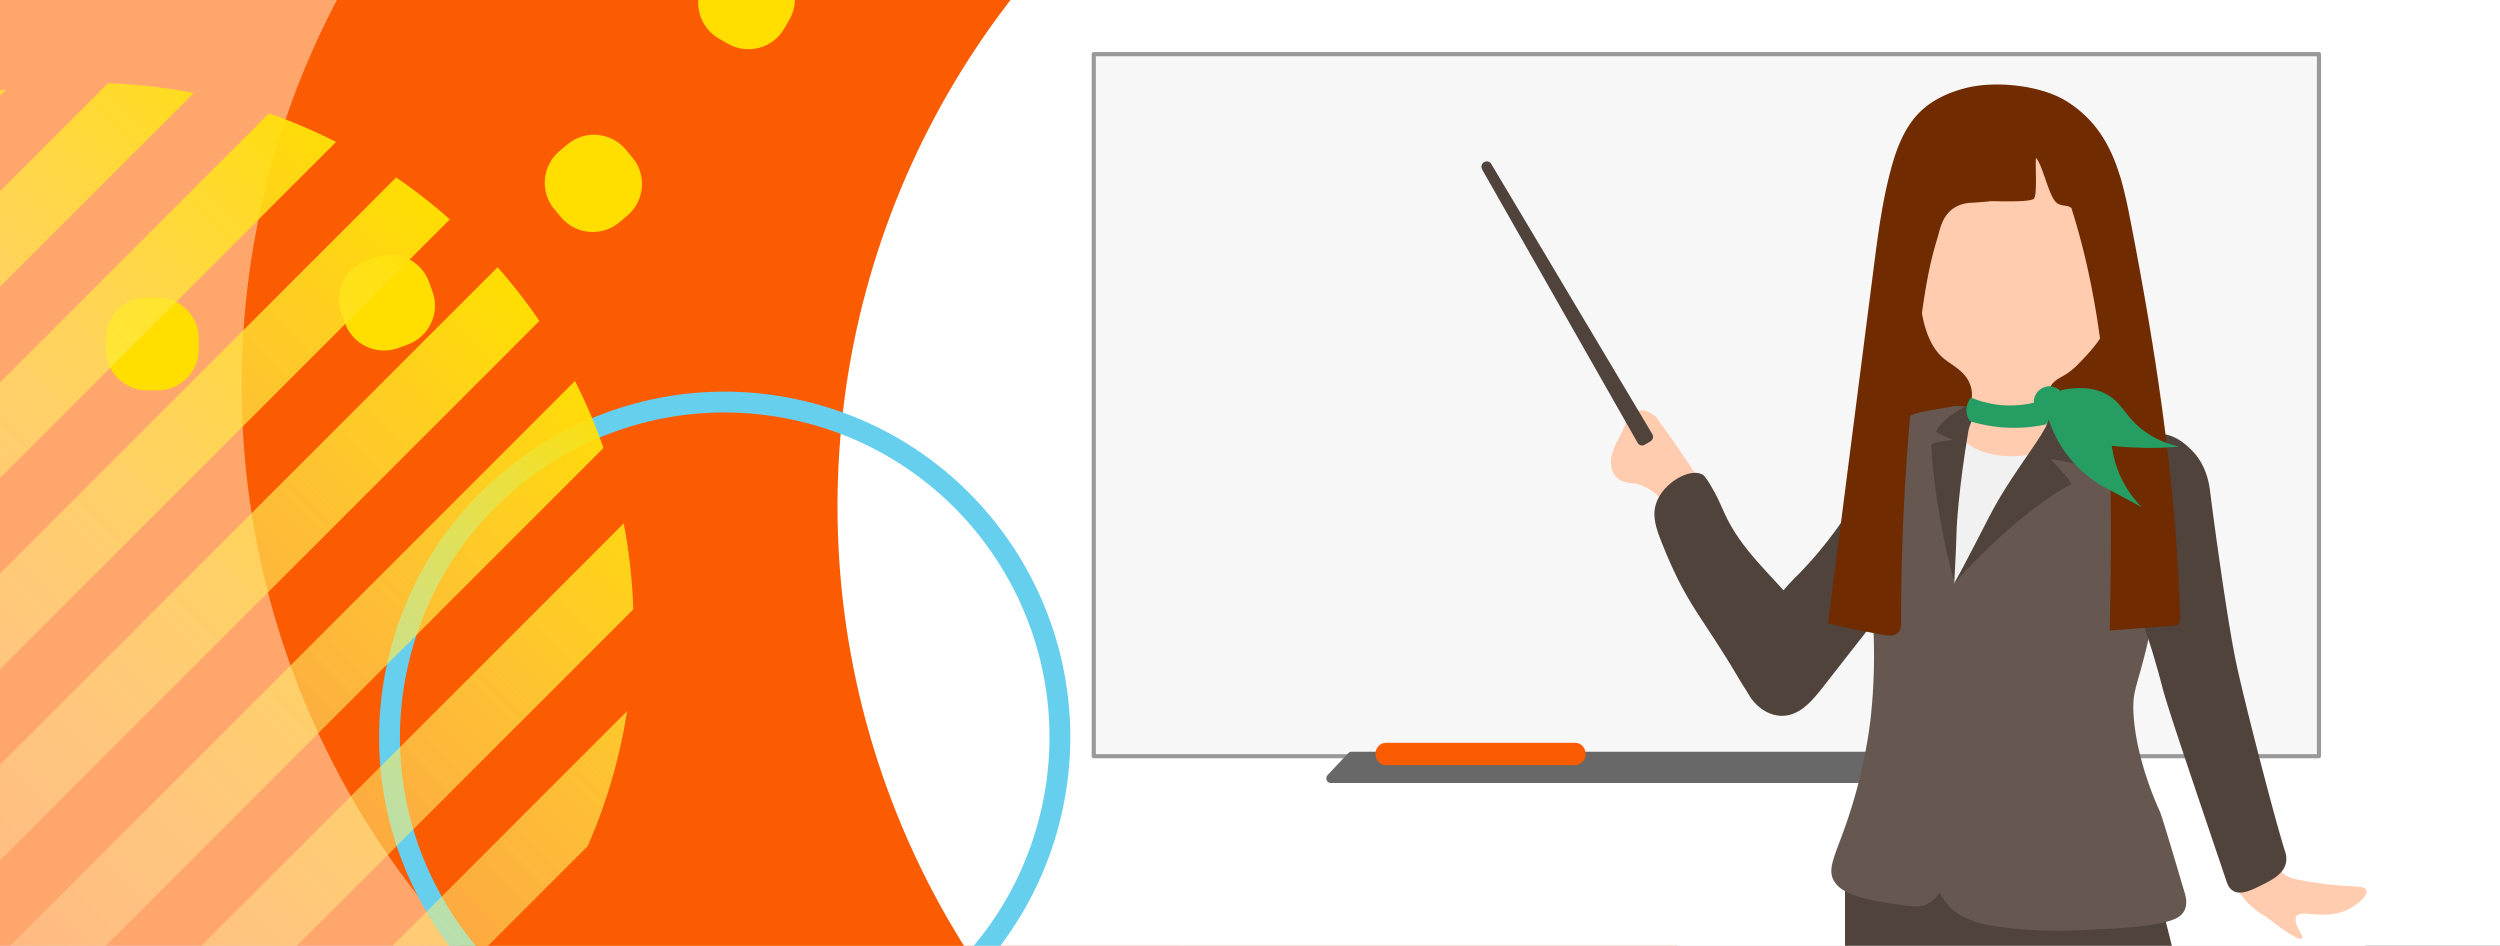 <svg width="600" height="227" fill="none" xmlns="http://www.w3.org/2000/svg"><rect width="100%" height="100%" fill="#333333" stroke="none"/><g clip-path="url(#clip0_21000_42532)"><path fill="#fff" d="M0 0h600v227H0z"/><circle cx="139.5" cy="90.5" r="198.5" fill="#FFA66D"/><circle cx="256.5" cy="92.5" r="198.5" fill="#FB5B01"/><circle cx="399.5" cy="121.5" r="198.5" fill="#fff"/><path d="M442.797 228.706v-20.927l74.585 3.756 4.293 17.171h-78.878z" fill="#50433C"/><path d="M543.829 220.009c6.088 4.718 8.174 5.662 8.63 5.205.624-.639-2.268-3.546-1.385-5.205 1.035-1.949 6.469.943 12.116-1.583 2.648-1.187 5.175-3.516 4.764-4.764-.442-1.34-4.003-.624-10.518-1.583-4.962-.731-7.458-1.02-9.132-2.177-4.962-3.409-3.684-9.558-7.641-10.715-2.055-.594-4.429.456-5.616 1.872-2.999 3.562.319 10.746 3.47 14.551a18.898 18.898 0 005.327 4.414l-.015-.015z" fill="#FFCCB0"/><path d="M556.552 13H262.504v168.488h294.048V13z" fill="#F7F7F7" stroke="#999" stroke-linecap="round" stroke-linejoin="round"/><path d="M499.684 187.926H319.399c-.968 0-1.452-1.199-.774-1.918l4.939-5.234c.213-.22.484-.36.775-.36h170.406c.29 0 .562.14.755.36l4.94 5.234c.658.719.194 1.918-.775 1.918h.019z" fill="#686868"/><path d="M398.355 168.684s0 .075-.061.06c-.06-.015 0-.075.061-.06z" fill="#9FA0A0"/><path d="M502.19 169.034c0 1.811-1.294 3.363-2.557 4.611-2.223 2.177-4.749 4.186-7.717 5.221-2.968 1.066-6.362 1.142-9.133-.319-2.785-1.492-4.672-4.658-4.109-7.702.441-2.481 2.359-4.551 4.642-5.769 2.268-1.233 4.81-1.735 7.336-2.161 4.582-.792 11.538-.274 11.538 6.088v.031z" fill="#FFCCB0"/><path d="M515.554 123.554c-5.19-16.591-6.012-34.17-7.61-51.461-.426-4.673-1.02-9.635-3.881-13.349-.746-.959-1.736-1.857-2.923-1.979-.822-.076-1.628.244-2.42.518-10.472 3.561-22.055-.579-32.968 1.187-1.446.228-2.937.594-4.079 1.522-.792.64-1.37 1.522-1.903 2.39-5.205 8.569-7.793 18.462-9.726 28.325-3.531 18.022-5.083 36.378-6.605 54.673l-1.431 3.471c8.143-3.973 17.549-4.049 26.59-4.217a899.254 899.254 0 0040.503-1.598c1.126-.076 2.268-.137 3.333-.502 3.379-1.157 5.251-4.962 5.358-8.539.106-3.577-1.157-7.047-2.238-10.456v.015z" fill="#702B00"/><path d="M397.549 100.176c-.974-.807-2.101-1.644-3.364-1.69-1.248-.046-2.405.792-3.166 1.796-.761 1.005-1.217 2.207-1.765 3.394-.898 1.857-1.964 3.577-2.451 5.602-.441 1.994-.106 4.383 1.507 5.616 1.202.913 2.466.974 3.531 1.096 7.093.852 9.361 9.254 14.079 8.493 1.644-.274 3.044-1.568 3.592-2.846.929-2.192-.441-4.688-4.216-10.335a304.195 304.195 0 00-7.778-11.111h.031v-.015z" fill="#FFCCB0"/><path d="M398.869 130.357c-1.415-3.531-2.481-6.59-1.309-9.802 1.766-4.779 8.006-8.28 10.974-6.697.305.168.746.457 2.131 2.816 1.507 2.557 2.055 3.927 3.242 6.56 3.958 8.722 11.081 14.597 16.926 21.629 2.328 2.815 4.52 5.936 5.494 9.771 1.446 5.723-.563 13.547-6.514 15.784-1.659.624-3.166.457-3.79.35-4.536-.715-7.199-5.373-8.691-7.899-8.737-14.917-12.451-17.352-18.463-32.512z" fill="#50433C"/><path d="M431.079 138.334c-2.298 2.329-5.48 5.997-9.087 11.507-2.694 4.079-4.536 9.072-3.485 13.851 1.035 4.779 5.768 8.92 10.563 7.976 3.531-.7 6.058-3.744 8.295-6.576 9.163-11.735 18.341-23.47 27.519-35.22 2.801-3.577 4.384-6.636 4.551-9.878.061-1.096.472-5.937-2.572-8.722-3.166-2.892-8.189-1.872-9.528-1.598-10.35 2.1-10.213 12.496-26.226 28.691h-.045v-.031h.015z" fill="#50433C"/><path d="M465.446 214.226a15.305 15.305 0 002.405 3.303c3.014 3.12 7.093 4.535 15.784 5.357 5.023.472 11.781.761 19.817.107 1.751-.046 12.481-.32 17.717-2.131 1.05-.365 2.268-.929 2.968-2.116 1.035-1.75.365-3.896.137-4.642-.456-1.461-5.281-18.006-5.936-19.422-.609-1.309-5.555-12.1-6.271-23.013-.487-7.382 1.492-6.561 5.206-26.21 2.587-13.653 2.998-21.309 1.476-29.468-.883-4.749-.167-9.421-3.729-10.532-10.228-3.197-22.131-7.474-25.206-7.322-2.344.122-4.398.168-8.508.274-2.664.076-3.303.076-4.17 0-3.182-.258-5.906-1.415-9.026-.791-5.556 1.096-9.072 1.218-10.913 3.074-.807.807-1.705 3.029-2.984 6.15-2.831 6.971-7.184 19.984-5.281 35.479.365 2.938 1.598 14.779.137 28.95-.274 2.694-.67 5.342-1.172 8.128a123.273 123.273 0 01-4.764 18.158c-2.694 7.793-4.673 10.913-2.984 13.851 2.055 3.546 8.128 4.536 14.353 5.54 2.177.35 4.034.502 5.343.563 1.705.076 2.572-.502 3.044-.761 1.416-.761 2.207-1.887 2.572-2.526h-.015z" fill="#665851"/><path d="M469.027 139.992c2.207-3.516 2.725-5.373 6.621-11.902 4.353-7.261 4.566-3.988 8.28-11.051 0 0 3.318-5.342 7.885-8.493 1.339-.913 1.963-3.531.547-4.262-.487-.258-1.05-.274-2.602.503-2.664 1.324-6.408 3.211-9.711 2.816-1.887-.244-1.872-1.005-5.114-1.583-3.12-.564-4.018-.031-4.338.319a.623.623 0 00-.122.152c-1.446 2.649-1.781 5.282-1.781 5.282-.7 2.983-1.354 9.132-1.354 9.132-.457 2.755-.259 4.323.076 9.011.456 6.225 1.172 6.484 1.613 10.061v.015z" fill="#F1F1F1"/><path d="M511.917 142.977a197.429 197.429 0 017.017 21.841c1.203 4.688 5.967 18.737 15.48 46.85.152.441.532 1.537 1.537 2.131 1.857 1.126 4.536-.213 6.819-1.355 2.405-1.202 5.22-2.603 5.829-5.251.32-1.355-.076-2.512-.198-2.892-1.994-6.073-9.756-35.738-11.811-45.647-2.055-9.909-5.175-32.785-6.149-40.548-.167-1.339-.685-6.347-4.46-10.076-.806-.792-4.185-4.323-8.356-3.836-4.018.457-6.438 4.308-7.61 6.195-7.063 11.263.38 29.117 1.887 32.572l.015.016z" fill="#50433C"/><path d="M332.608 178.27h45.45c1.375 0 2.494 1.192 2.494 2.682 0 1.491-1.119 2.683-2.494 2.683h-45.45c-1.356 0-2.495-1.192-2.495-2.683 0-1.49 1.12-2.682 2.495-2.682z" fill="#FB5B01"/><path d="M355.7 40.65l37.321 65.616a1.225 1.225 0 001.735.457l1.355-.791a1.282 1.282 0 00.441-1.751l-38.645-64.825a1.234 1.234 0 00-1.705-.441 1.234 1.234 0 00-.472 1.72h-.03v.015z" fill="#50433C"/><path d="M509.122 42.916c-1.538-3.333-4.962-5.464-8.509-6.483-3.546-1.005-7.306-1.035-11.02-1.188-4.155-.182-8.341-.548-12.465-.152-4.11.396-8.296 1.583-11.538 4.186-3.257 2.602-5.327 6.712-4.703 10.822l-.274 11.948c-.639 15.495 2.755 21.674 6.302 24.323 2.283 1.704 5.099 3.074 6.073 6.408 1.491 5.068-3.471 8.264-2.116 11.78 2.1 5.449 17.534 6.926 20.852 1.69 2.299-3.623-2.587-8.326.366-13.425 1.4-2.435 3.211-1.933 6.56-5.312 2.983-3.014 5.936-6.286 7.488-10.228 2.223-5.8 1.096-12.253 2.009-18.387.366-2.42 1.386-4.46 1.599-7.96a29.494 29.494 0 00-.609-8.022h-.015z" fill="#FFCCB0"/><path d="M477.361 48.306c1.324-.092 8.949.32 10.654-.518 1.05-.517.381-7.884.624-9.878 1.385 1.294 2.846 7.99 4.445 10.213 1.217 1.69 2.968.852 4.048 1.796 10.32 32.45 9.818 67.352 9.209 101.4 5.068-.365 10.106-.761 15.175-1.126.472-.046 1.02-.106 1.339-.426.396-.396.396-1.035.381-1.583-.929-32.101-5.845-63.988-11.979-95.51-2.248-11.588-4.977-21.988-15.338-28.404-6.21-3.866-17.219-4.96-24.281-3.103-3.866 1.005-7.626 2.679-10.548 5.419-3.942 3.714-5.952 9.056-7.337 14.307-2.039 7.702-3.074 15.601-4.079 23.516-3.653 28.417-7.291 56.819-10.944 85.236 4.354 1.005 8.737 1.887 13.105 2.709 1.34.244 2.969.381 3.836-.669.594-.716.609-1.72.609-2.634a535.667 535.667 0 014.673-71.552c.898-6.88 1.963-13.805 4.064-20.457.487-1.552.943-5.038 3.744-6.986 1.735-1.218 3.668-1.415 4.901-1.415l3.699-.29v-.045z" fill="#702B00"/><path d="M469.023 139.994c4.08-7.245 7.839-15.282 10.548-19.924 4.186-7.154 9.178-13.485 11.264-17.351.274-.518.776-1.538.761-2.862 0-1.126-.411-2.04-.716-2.588 2.679 1.994 5.525 4.536 8.204 6.515.914 3.303-.061 5.616-.228 7.565-.03.319-7.093-1.614-6.575-.99 1.096 1.325 3.987 3.912 4.855 5.815 0 0-12.116 5.92-28.113 23.82z" fill="#50433C"/><path d="M469.022 139.993c.335-5.799.503-10.472.594-13.501 0 0 .441-9.193 2.801-23.09.121-.73.654-2.176 1.491-3.972 1.005-2.177 1.72-1.888 1.751-2.862-1.446-.228-3.06.32-6.028 2.177-1.933 1.218-4.368 3.151-4.886 4.779-.167.533 3.806 1.857 3.76 2.04l-.031.015c-1.111.244-3.652.244-4.931 1.081 0 0 0 11.963 5.495 33.333h-.016z" fill="#50433C"/><path d="M473.057 95.426a24.55 24.55 0 008.113 1.857 24.854 24.854 0 009.893-1.522c.259.365 1.035 1.537.989 3.196a5.269 5.269 0 01-.989 2.892 35.833 35.833 0 01-9.893.761 36.1 36.1 0 01-8.372-1.522c-.213-.305-1.02-1.522-.822-3.181a4.58 4.58 0 011.096-2.481h-.015zm21.61-1.796c5.601-1.156 9.011-.09 11.081 1.097 3.683 2.1 4.246 5.175 8.508 8.447 3.212 2.451 6.53 3.501 8.767 4.003a71.478 71.478 0 01-9.3.274c-4.566-.167-7.884-.289-11.796-1.644-2.252-.776-5.783-2.359-9.497-5.692l2.237-6.484z" fill="#259D63"/><path d="M491.825 100.329c2.1 0 3.805-1.705 3.805-3.805s-1.705-3.805-3.805-3.805a3.806 3.806 0 000 7.61z" fill="#259D63"/><path d="M496.561 94.377c4.962 2.222 7.291 5.023 8.508 7.184 2.162 3.866 1.355 6.728 3.44 11.842 1.568 3.835 3.806 6.56 5.465 8.28l-9.544-5.099a29.138 29.138 0 01-8.782-8.052 28.965 28.965 0 01-4.582-10.076l5.526-4.079h-.031z" fill="#259D63"/><g clip-path="url(#clip1_21000_42532)"><path d="M252.176 195.565c10.286-43.213-16.405-86.583-59.618-96.87-43.213-10.286-86.583 16.405-96.87 59.618-10.286 43.213 16.405 86.583 59.618 96.869 43.213 10.287 86.583-16.405 96.87-59.617z" stroke="#67CFEE" stroke-width="5" stroke-miterlimit="10"/></g><g clip-path="url(#clip2_21000_42532)"><path d="M37.801-235.67h-2.5c-5.45 0-9.91-4.46-9.91-9.91v-2.5c0-5.45 4.46-9.91 9.91-9.91h2.5c5.45 0 9.91 4.46 9.91 9.91v2.5c0 5.45-4.46 9.91-9.91 9.91zm-46.66-3.88l-.86-2.35c-1.86-5.12-7.58-7.79-12.71-5.93l-2.35.86c-5.12 1.87-7.79 7.58-5.93 12.71l.86 2.35c1.87 5.12 7.58 7.79 12.71 5.93l2.35-.86c5.12-1.87 7.79-7.58 5.93-12.71zm-51.09 25.03l-1.61-1.92c-3.5-4.18-9.79-4.73-13.97-1.22l-1.92 1.61c-4.18 3.5-4.73 9.79-1.22 13.97l1.61 1.92c3.5 4.18 9.79 4.73 13.97 1.22l1.92-1.61c4.18-3.5 4.73-9.79 1.22-13.97zm-39.46 40.99l-2.17-1.25c-4.72-2.73-10.82-1.09-13.54 3.63l-1.25 2.17c-2.73 4.72-1.09 10.82 3.63 13.54l2.17 1.25c4.72 2.73 10.82 1.09 13.54-3.63l1.25-2.17c2.73-4.72 1.09-10.82-3.63-13.54zm-23.05 52.01l-2.47-.43c-5.37-.95-10.54 2.67-11.48 8.04l-.43 2.47c-.95 5.37 2.67 10.54 8.04 11.48l2.47.43c5.37.95 10.54-2.67 11.48-8.04l.43-2.47c.95-5.37-2.67-10.54-8.04-11.48zm-3.88 56.76l-2.47.43c-5.37.95-8.99 6.12-8.04 11.48l.43 2.47c.95 5.37 6.12 8.99 11.48 8.04l2.47-.43c5.37-.95 8.99-6.11 8.04-11.48l-.43-2.47c-.95-5.37-6.12-8.99-11.48-8.04zm15.77 54.66l-2.17 1.25c-4.72 2.73-6.35 8.82-3.63 13.54l1.25 2.17c2.73 4.72 8.82 6.35 13.54 3.63l2.17-1.25c4.72-2.73 6.36-8.82 3.63-13.54l-1.25-2.17c-2.73-4.72-8.82-6.35-13.54-3.63zm33.51 45.98l-1.61 1.92c-3.5 4.18-2.95 10.46 1.22 13.97l1.92 1.61c4.18 3.5 10.46 2.96 13.97-1.22l1.61-1.92c3.5-4.18 2.96-10.46-1.22-13.97l-1.92-1.61c-4.18-3.5-10.46-2.96-13.97 1.22zm47.22 31.74l-.86 2.35c-1.87 5.12.8 10.84 5.93 12.71l2.35.86c5.12 1.86 10.84-.8 12.71-5.93l.86-2.35c1.87-5.12-.8-10.84-5.93-12.71l-2.35-.86c-5.12-1.87-10.84.8-12.71 5.93zm55.23 13.67v2.5c0 5.45 4.46 9.91 9.91 9.91h2.5c5.45 0 9.91-4.46 9.91-9.91v-2.5c0-5.45-4.46-9.91-9.91-9.91h-2.5c-5.45 0-9.91 4.46-9.91 9.91zm56.57-6.03l.86 2.35c1.86 5.12 7.58 7.79 12.71 5.93l2.35-.86c5.12-1.86 7.79-7.58 5.93-12.71l-.86-2.35c-1.87-5.12-7.58-7.79-12.71-5.93l-2.35.86c-5.12 1.86-7.79 7.58-5.93 12.71zm51.09-25.03l1.61 1.92c3.5 4.18 9.79 4.73 13.97 1.22l1.92-1.61c4.18-3.5 4.73-9.79 1.22-13.97l-1.61-1.92c-3.5-4.18-9.79-4.73-13.97-1.22l-1.92 1.61c-4.18 3.5-4.73 9.79-1.22 13.97zm39.46-40.99l2.17 1.25c4.72 2.73 10.82 1.09 13.54-3.63l1.25-2.17c2.73-4.72 1.09-10.82-3.63-13.54l-2.17-1.25c-4.72-2.73-10.82-1.09-13.54 3.63l-1.25 2.17c-2.73 4.72-1.09 10.82 3.63 13.54zm23.06-52.01l2.47.43c5.37.95 10.54-2.67 11.48-8.04l.43-2.47c.95-5.37-2.67-10.54-8.04-11.48l-2.47-.43c-5.37-.95-10.54 2.67-11.48 8.04l-.43 2.47c-.95 5.37 2.67 10.54 8.04 11.48zm3.88-56.76l2.47-.43c5.37-.95 8.99-6.12 8.04-11.48l-.43-2.47c-.95-5.37-6.12-8.99-11.48-8.04l-2.47.43c-5.37.95-8.99 6.12-8.04 11.48l.43 2.47c.95 5.37 6.12 8.99 11.48 8.04zm-15.77-54.66l2.17-1.25c4.72-2.73 6.36-8.82 3.63-13.54l-1.25-2.17c-2.73-4.72-8.82-6.35-13.54-3.63l-2.17 1.25c-4.72 2.73-6.36 8.82-3.63 13.54l1.25 2.17c2.73 4.72 8.82 6.36 13.54 3.63zm-33.52-45.98l1.61-1.92c3.5-4.18 2.95-10.46-1.22-13.97l-1.92-1.61c-4.18-3.5-10.46-2.95-13.97 1.22l-1.61 1.92c-3.5 4.18-2.96 10.46 1.22 13.97l1.92 1.61c4.18 3.5 10.46 2.96 13.97-1.22zm-47.22-31.74l.86-2.35c1.87-5.12-.8-10.84-5.93-12.71l-2.35-.86c-5.12-1.87-10.84.8-12.71 5.93l-.86 2.35c-1.87 5.12.8 10.84 5.93 12.71l2.35.86c5.12 1.87 10.84-.8 12.71-5.93z" fill="#FFDE00"/></g><g clip-path="url(#clip3_21000_42532)"><path style="mix-blend-mode:hard-light" d="M141.051 203.07l-14.108 14.108-22.942 22.943-22.943 22.942-7.004 7.004a129.742 129.742 0 01-32.395 9.444l4.982-4.981 22.942-22.942 22.942-22.943 22.943-22.942 22.942-22.942 12.086-12.086a130.068 130.068 0 01-9.453 32.395h.008zm-2.633-66.186l-22.942 22.943-22.942 22.942-22.943 22.942-22.942 22.943-22.943 22.942L.764 274.538l-4.17 4.171a135.6 135.6 0 009.853 1.513c3.586.409 7.18.677 10.782.794l17.944-17.945 22.943-22.942 22.942-22.942 22.943-22.943 22.942-22.942 22.942-22.942 2.107-2.107a131.048 131.048 0 00-2.307-20.635l-11.275 11.275.008-.009zm-22.934-22.942l-22.942 22.942L69.6 159.827l-22.943 22.942-22.942 22.942L.772 228.654l-22.942 22.942L-37.574 267a130.344 130.344 0 0016.09 6.845l10.781-10.782 22.942-22.942 22.943-22.943 22.942-22.942 22.943-22.942 22.942-22.943 22.942-22.942 17.886-17.886a128.95 128.95 0 00-6.845-16.089l-22.508 22.508zm0-45.877L92.542 91.008 69.6 113.95l-22.943 22.943-22.942 22.942L.772 182.777-22.17 205.72l-22.942 22.942-19.775 19.775a130.524 130.524 0 0012.896 10.038l18.346-18.346 22.942-22.942 22.942-22.943 22.943-22.942 22.942-22.942 22.943-22.943 22.942-22.942 22.942-22.943 2.508-2.507a130.734 130.734 0 00-10.038-12.896l-3.937 3.936zM92.542 45.123L69.6 68.065 46.657 91.008 23.715 113.95.772 136.893l-22.942 22.942-22.942 22.942-22.943 22.943-18.362 18.362a129.56 129.56 0 0010.055 12.888l19.783-19.783 22.942-22.943 22.942-22.942 22.943-22.942 22.942-22.943 22.943-22.942 22.942-22.943 22.942-22.942 3.945-3.945A131.978 131.978 0 0095.074 42.59l-2.524 2.525-.008.008zm-45.885 0L23.715 68.065.772 91.008-22.17 113.95l-22.942 22.943-22.943 22.942-22.942 22.942-10.824 10.824a129.697 129.697 0 006.862 16.08l15.429-15.428 22.942-22.943 22.943-22.942 22.942-22.943 22.942-22.942 22.943-22.942 22.942-22.943 22.533-22.532a129.601 129.601 0 00-16.08-6.862L46.648 45.13l.008-.008zM23.723 22.18L.781 45.123l-22.943 22.942-22.942 22.943-22.942 22.942-22.943 22.943L-109 154.904c.117 3.552.376 7.087.786 10.623.384 3.343.894 6.678 1.537 9.996l4.23-4.229 22.942-22.943 22.942-22.942 22.943-22.943 22.942-22.942 22.942-22.942 22.943-22.943L46.54 22.306a131.758 131.758 0 00-20.619-2.324l-2.181 2.182-.017.016zm-54.493 8.616l-14.326 14.326-22.942 22.942-22.942 22.943-7.222 7.22a130.325 130.325 0 00-9.344 32.287l5.099-5.098 22.942-22.942 22.942-22.943L-33.62 56.59l22.942-22.942L1.525 21.445a130.7 130.7 0 00-32.287 9.344l-.008.008z" fill="url(#paint0_linear_21000_42532)"/></g></g><defs><clipPath id="clip0_21000_42532"><path fill="#fff" d="M0 0h600v227H0z"/></clipPath><clipPath id="clip1_21000_42532"><path fill="#fff" transform="translate(91 94)" d="M0 0h165.87v165.87H0z"/></clipPath><clipPath id="clip2_21000_42532"><path fill="#fff" transform="translate(-137 -258)" d="M0 0h347.1v351.71H0z"/></clipPath><clipPath id="clip3_21000_42532"><path fill="#fff" transform="translate(-109 20)" d="M0 0h261v261H0z"/></clipPath><linearGradient id="paint0_linear_21000_42532" x1="-70.612" y1="242.687" x2="113.687" y2="58.387" gradientUnits="userSpaceOnUse"><stop stop-color="#fff" stop-opacity="0"/><stop offset="1" stop-color="#FFDE00"/></linearGradient></defs></svg>